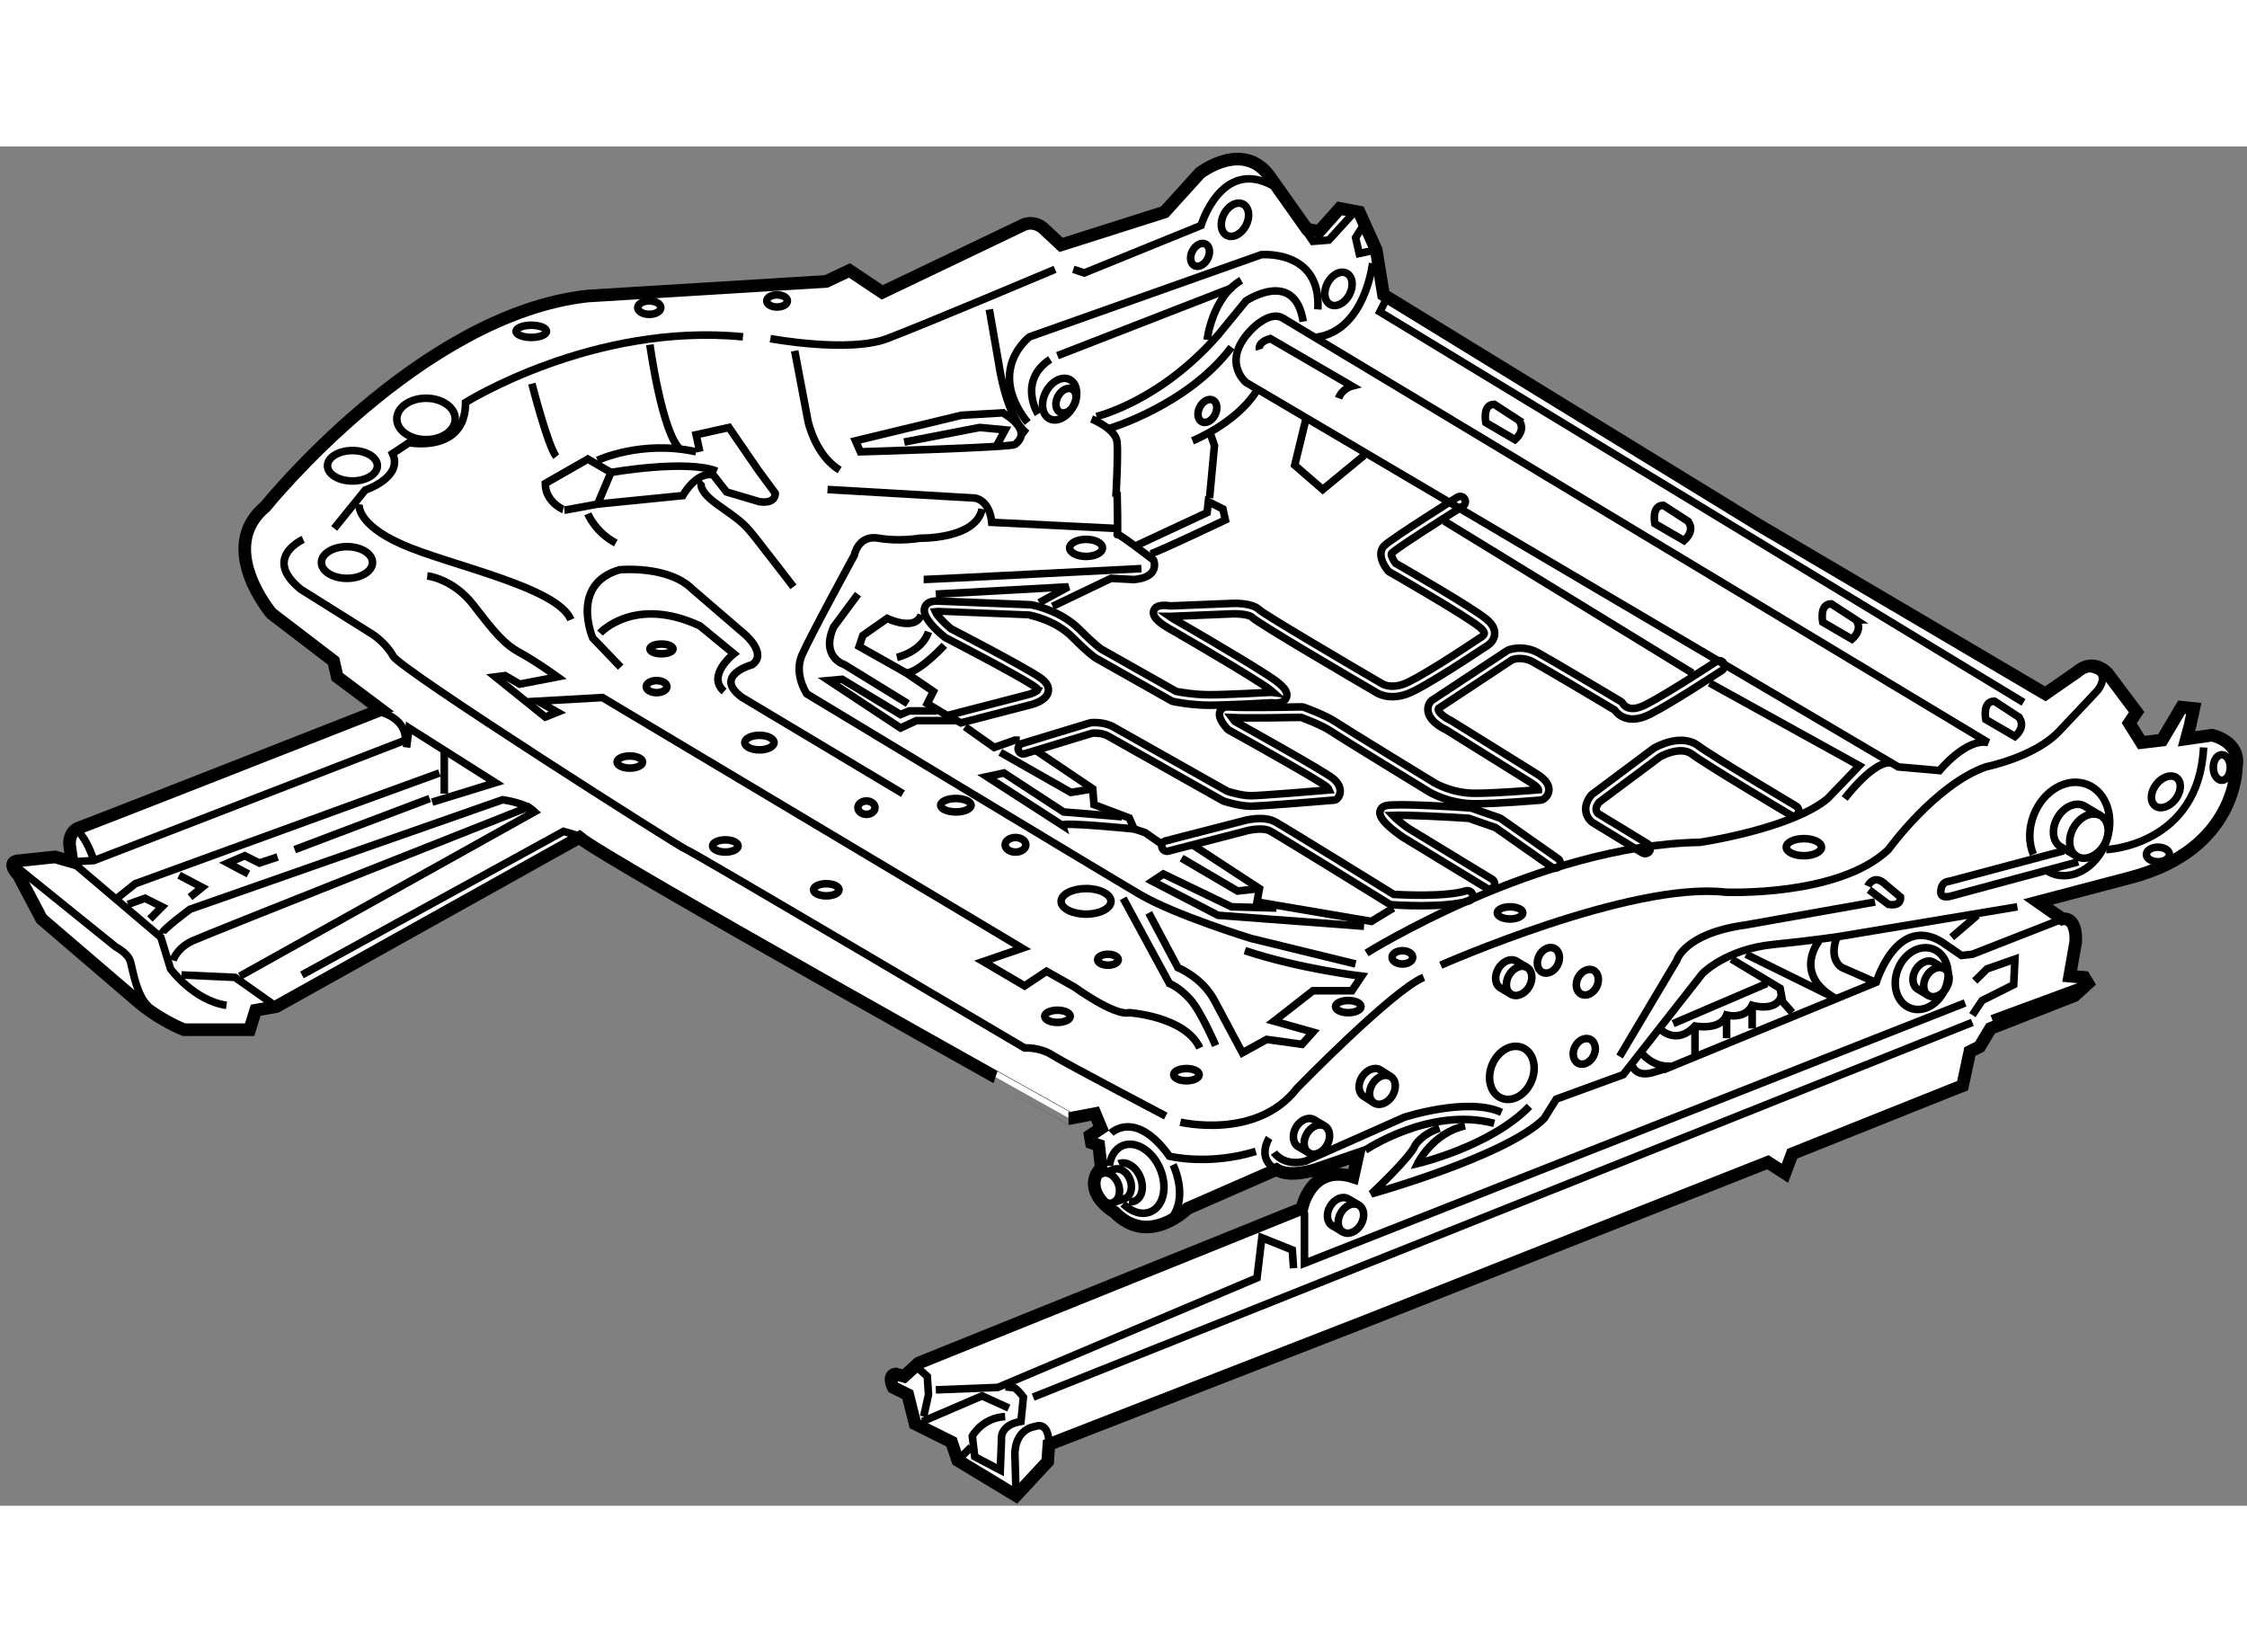 <?xml version="1.0" encoding="utf-8"?>
<!-- Generator: Adobe Illustrator 15.1.0, SVG Export Plug-In . SVG Version: 6.00 Build 0)  -->
<!DOCTYPE svg PUBLIC "-//W3C//DTD SVG 1.1//EN" "http://www.w3.org/Graphics/SVG/1.1/DTD/svg11.dtd">
<svg version="1.1" xmlns="http://www.w3.org/2000/svg" xmlns:xlink="http://www.w3.org/1999/xlink" x="0px" y="0px" width="244.8px"
	 height="180px" viewBox="69.03 78.807 88.902 53.781" enable-background="new 0 0 244.8 180" xml:space="preserve">
	
<rect x="69.03" y="78.807" width="88.902" height="53.781" fill="#808080" stroke="none"/>
	
<g><path fill="#FFFFFF" stroke="#000000" stroke-width="0.5" d="M91.952,106.147l-11.987,6.69l-0.817,0.144l-0.241,0.771h-2.6
			c0,0-1.011-0.387-1.925-1.204l-3.707-3.177l-0.915-1.733c0,0-0.577-0.578,0.097-0.578l1.347-0.143l0.674,0.191l-0.096-0.673
			c0,0-0.048-0.53,0.385-0.675c0.433-0.145,11.938-4.67,11.938-4.67l-1.733-1.299l-0.144-0.625l-2.455-1.878
			c0,0-2.214-2.601-0.241-4.236c0,0,6.113-7.604,12.756-8.327l9.435-0.578l0.915-0.434l1.299,0.867l5.536-2.648
			c0,0,0.385-0.24,0.818,0.096l0.722,0.674l4.092-1.299l1.396-1.541c0,0,1.781-1.396,2.84,0.241l1.397,1.974l0.48,0.097l0.817-0.915
			l0.771,0.145l0.673,1.492l0.289,1.781l14.826,9.097l11.359,6.691l1.25-0.866c0,0,0.578-0.577,1.205,0.047l1.156,1.542
			l-0.291,0.434l0.482,0.77l0.818-0.097l0.77-1.301l0.482,0.05l-0.146,0.673l-0.143,0.53l1.01-0.146c0,0,1.156,0.241,0.965,1.253
			c0,0,0.047,3.272-4.188,4.38l-3.66,0.963l0.963,0.674c0,0,0.576-0.146,0.529,0.914l-0.238,1.348l0.576,0.049l0.143,0.24
			l-0.527,0.482l-3.322,1.299l-0.434,0.722l-0.385,0.192l-0.289,1.349l-6.74,2.694l-0.289,0.771l-0.672-0.434l-15.838,6.258
			l-12.611,4.909l-0.048,0.675l-1.251,1.347l-2.311-1.396l-0.241-0.723l-1.444-0.721l-0.289-1.155l-0.578-0.288
			c0,0-0.24-0.481,0.096-0.53l0.337,0.095l0.578-0.528l15.162-6.114c0,0,0.318-1.676,1.877-1.291
			c0.048,0.011,0.095,0.024,0.146,0.041l0.191-0.865l-1.684,0.577c0,0-1.01,0.337-1.54,0l-3.514,1.538c0,0-1.541,1.543-2.889,0.146
			c0,0-0.978-0.553-0.777-1.337c0.014-0.052,0.031-0.104,0.055-0.155l0.192-0.289l-0.096-0.865l-0.289-0.098l-0.049-0.289
			l0.433-0.288l-0.241-0.578l-1.01,0.192C111.351,117.266,92.962,107.014,91.952,106.147z"></path><path fill="none" stroke="#000000" stroke-width="0.3" d="M128.699,98.733c-0.016,0.006-0.027,0.012-0.037,0.021l-2.984,1.972
			c-0.023,0.017-0.043,0.036-0.061,0.06c-0.063,0.094-0.094,0.193-0.094,0.297c0,0.048,0.008,0.097,0.023,0.146
			c0.113,0.394,0.674,0.651,0.711,0.666l3.326,2.073c0.266,0.158,0.314,0.266,0.314,0.286c0,0.001,0,0.001,0,0.001
			c0,0.002-0.004,0.004-0.004,0.006c-0.299,0.025-1.674,0.138-2.516,0.138c-0.889,0-1.572-0.399-1.576-0.403
			c-0.033-0.021-3.466-2.118-3.892-2.401c-0.448-0.301-1.263-0.588-1.297-0.601c-0.023-0.009-0.049-0.013-0.074-0.013
			c-0.844,0.017-2.528,0.039-2.86,0.001c-0.239-0.025-0.334,0.089-0.37,0.158c-0.02,0.04-0.031,0.086-0.031,0.135
			c0,0.155,0.107,0.352,0.32,0.585c0.017,0.018,0.034,0.03,0.053,0.04c1.424,0.79,3.629,2.037,3.865,2.239
			c0.065,0.056,0.094,0.097,0.107,0.129c-0.586,0.05-2.737,0.228-3.1,0.228c-0.377,0-0.879-0.161-0.93-0.177
			c-0.037-0.021-4.504-2.541-4.504-2.541c-0.392-0.223-0.876-0.171-0.897-0.17c-0.012,0.002-0.025,0.004-0.037,0.008l-2.695,0.819
			c-0.111,0.032-0.172,0.148-0.139,0.258c0.033,0.112,0.149,0.174,0.259,0.141c0,0,2.625-0.799,2.672-0.813
			c0.034-0.003,0.37-0.029,0.63,0.12l4.526,2.551c0.013,0.007,0.024,0.012,0.036,0.017c0.025,0.008,0.614,0.202,1.078,0.202
			c0.435,0,3.173-0.23,3.289-0.24c0.051-0.004,0.096-0.025,0.13-0.062c0.021-0.02,0.115-0.124,0.115-0.296c0-0.005,0-0.012,0-0.019
			c-0.006-0.163-0.098-0.322-0.271-0.471c-0.336-0.287-3.422-2.002-3.898-2.268c-0.043-0.049-0.086-0.102-0.121-0.15
			c0.623,0.03,2.475-0.003,2.741-0.009c0.154,0.058,0.813,0.304,1.172,0.543c0.431,0.288,3.762,2.324,3.905,2.412
			c0.033,0.019,0.785,0.464,1.793,0.464c0.963,0,2.553-0.142,2.619-0.146c0.027-0.003,0.055-0.012,0.082-0.025
			c0.023-0.014,0.232-0.136,0.236-0.383c0-0.002,0-0.005,0-0.007c0-0.224-0.17-0.436-0.52-0.646c0,0-3.316-2.067-3.344-2.08
			c-0.184-0.084-0.465-0.268-0.508-0.417c-0.004-0.01-0.006-0.021-0.006-0.029c0-0.013,0.008-0.027,0.016-0.042
			c0.094-0.063,2.861-1.894,2.912-1.925c0.045-0.018,0.406-0.137,0.82,0.089c0.486,0.266,2.893,1.698,3.225,1.897
			c0.119,0.168,0.531,0.608,1.396,0.177c0.867-0.435,2.779-1.692,2.859-1.745c0.098-0.064,0.123-0.193,0.059-0.288
			c-0.061-0.097-0.191-0.124-0.287-0.06c-0.02,0.013-1.971,1.297-2.818,1.721c-0.646,0.323-0.855-0.016-0.877-0.056
			c-0.018-0.032-0.047-0.063-0.076-0.081c-0.113-0.066-2.756-1.643-3.281-1.93C129.275,98.508,128.723,98.724,128.699,98.733z"></path><path fill="none" stroke="#000000" stroke-width="0.3" d="M118.133,105.512l-2.984,0.771c-0.111,0.029-0.178,0.142-0.149,0.253
			c0.029,0.113,0.142,0.179,0.254,0.151l2.993-0.774c0.192-0.06,0.75-0.178,1.041-0.017c0.424,0.235,4.666,2.856,4.708,2.884
			c0.031,0.018,0.063,0.026,0.096,0.029c0.084,0.007,2.072,0.146,3.057-0.152c0.113-0.032,0.176-0.147,0.143-0.258
			c-0.035-0.11-0.15-0.172-0.262-0.14c-0.852,0.255-2.605,0.154-2.859,0.14c-0.43-0.268-4.263-2.635-4.678-2.867
			C118.993,105.256,118.211,105.488,118.133,105.512z"></path><path fill="none" stroke="#000000" stroke-width="0.3" d="M123.863,104.888c-0.182,0.043-0.223,0.176-0.234,0.23
			c-0.014,0.085-0.063,0.347,0.898,1.014l3.32,2.021c0.1,0.061,0.227,0.029,0.287-0.069c0.021-0.033,0.031-0.071,0.031-0.108
			c0-0.069-0.037-0.138-0.102-0.178l-3.311-2.014c-0.248-0.175-0.488-0.374-0.619-0.512c0.539-0.023,2.045,0.054,3.01,0.117
			c0.051,0.018,1.002,0.349,1.053,0.366c0.047,0.033,2.238,1.572,2.238,1.572c0.094,0.065,0.227,0.044,0.291-0.052
			c0.066-0.093,0.043-0.223-0.051-0.288l-2.262-1.59c-0.016-0.011-0.033-0.019-0.051-0.025l-1.109-0.385
			c-0.016-0.008-0.035-0.011-0.055-0.011C126.713,104.943,124.26,104.787,123.863,104.888z"></path><path fill="none" stroke="#000000" stroke-width="0.3" d="M134.473,102.61l-2.451,1.829c-0.016,0.012-0.027,0.023-0.039,0.037
			c-0.164,0.208-0.238,0.419-0.211,0.626c0.033,0.272,0.227,0.425,0.266,0.453l1.973,1.203c0.098,0.059,0.225,0.026,0.287-0.07
			c0.018-0.034,0.029-0.07,0.029-0.107c0-0.07-0.035-0.139-0.1-0.179l-1.953-1.19c-0.037-0.028-0.094-0.089-0.094-0.188
			c0-0.071,0.033-0.162,0.121-0.272c0.053-0.042,2.404-1.794,2.404-1.794c0.006-0.006,0.803-0.455,1.264-0.109
			c0.578,0.435,3.779,2.337,3.916,2.418c0.1,0.059,0.225,0.026,0.285-0.072c0.059-0.099,0.025-0.227-0.072-0.286
			c-0.033-0.02-3.316-1.972-3.881-2.394C135.537,102.005,134.539,102.573,134.473,102.61z"></path><path fill="none" stroke="#000000" stroke-width="0.3" d="M119.775,85.594l27.918,16.799c-0.867-0.191-1.926,1.107-1.926,1.107
			l-1.635-0.145L118.33,88.145c0,0-1.058-0.867,0.288-2.167C118.618,85.978,119.292,85.305,119.775,85.594z"></path><path fill="none" stroke="#000000" stroke-width="0.3" d="M123.336,83.426c0,0-0.289,2.696-2.262,2.937"></path><path fill="none" stroke="#000000" stroke-width="0.3" d="M123.096,110.719c0,0,6.836-4.282,13.188-4.379
			c0,0,3.611-0.529,5.057-1.733l1.25-1.3l-5.92-3.272"></path><line fill="none" stroke="#000000" stroke-width="0.3" x1="126.176" y1="93.631" x2="135.996" y2="99.647"></line><polyline fill="none" stroke="#000000" stroke-width="0.3" points="122.999,91.031 121.363,92.38 120.255,91.418 120.688,89.637 
					"></polyline><path fill="none" stroke="#000000" stroke-width="0.3" d="M118.859,86.844c0,0-0.096-0.289,0.433-0.434l3.226,1.878
			c0,0-0.384,0.096-0.528,0.481"></path><polyline fill="none" stroke="#000000" stroke-width="0.3" points="123.818,84.966 123.625,85.352 149.09,100.804 		"></polyline><path fill="none" stroke="#000000" stroke-width="0.3" d="M126.033,111.2c0,0,7.508-3.32,11.264-2.888
			c0,0,4.477,0.194,6.447-1.685c0,0,1.832-2.551,3.852-3.272c0,0,1.926-0.385,2.889-1.396c0.963-1.011,1.541-1.637,1.541-1.637
			s0.625-0.77-0.387-0.866"></path><path fill="none" stroke="#000000" stroke-width="0.3" d="M113.227,92.477c0,0,0.048,1.829,0,1.685
			c-0.047-0.144,1.444,1.012,1.444,1.012s0.289,0.672-0.77,0.769l-0.915-0.047l-2.311,1.106"></path><path fill="none" stroke="#000000" stroke-width="0.3" d="M106.392,98.542c0,0-0.915,1.011-1.492,1.105l1.059,0.723l-0.241,0.481
			l0.722,0.433l0.609,0.328l2.71-0.702c0.158-0.036,0.679-0.182,0.745-0.534c0.004-0.023,0.007-0.049,0.007-0.072
			c0-0.174-0.116-0.338-0.345-0.491c-0.71-0.475-3.307-1.82-3.512-1.925c-0.295-0.246-0.558-0.537-0.618-0.676
			c0.025-0.003,0.053-0.005,0.104-0.003c0,0,3.628,0.144,3.632,0.142c0.011,0.002,1.005,0.191,1.671,0.856
			c0.71,0.71,0.931,0.84,0.959,0.852l2.984,1.686c0.019,0.01,0.038,0.018,0.058,0.021c0.029,0.007,0.705,0.149,1.44,0.149
			c0.709,0,2.346-0.089,2.458-0.096c0.191,0.023,0.497,0.021,0.583-0.21c0.013-0.034,0.019-0.07,0.019-0.104
			c0-0.21-0.231-0.438-0.782-0.791c-1.336-0.86-3.691-2.206-3.712-2.219c-0.05-0.03-0.096-0.064-0.144-0.097c0.004,0,0.005,0,0.01,0
			c0.011,0.002,0.024,0.003,0.036,0.002l2.363-0.097c0.283-0.018,0.737,0.019,0.851,0.132c0.247,0.247,4.13,2.517,4.885,2.957
			c0.02,0.014,0.48,0.352,1.252,0.077c0.688-0.246,2.957-1.772,3.076-1.85c0.076-0.039,0.348-0.192,0.383-0.485
			c0.002-0.023,0.004-0.045,0.004-0.067c0-0.19-0.105-0.376-0.32-0.553c-0.555-0.465-3.236-2.006-3.596-2.212
			c-0.086-0.111-0.172-0.269-0.172-0.357c0-0.023,0.008-0.04,0.02-0.052c0.293-0.258,1.971-1.326,2.813-1.856
			c0.064-0.04,0.098-0.107,0.098-0.176c0-0.039-0.01-0.077-0.033-0.111c-0.059-0.098-0.188-0.127-0.285-0.065
			c-0.102,0.063-2.475,1.553-2.867,1.896c-0.328,0.288-0.078,0.772,0.121,1.013c0.016,0.019,0.037,0.034,0.059,0.048
			c0.029,0.017,3.023,1.729,3.578,2.193c0.117,0.096,0.178,0.186,0.172,0.245c-0.012,0.074-0.125,0.152-0.203,0.192
			c-0.809,0.545-2.471,1.623-2.984,1.806c-0.549,0.196-0.855-0.011-0.885-0.031c-1.757-1.026-4.621-2.721-4.82-2.903
			c-0.293-0.293-1.025-0.263-1.166-0.254c0,0-2.325,0.095-2.347,0.095c-0.215-0.027-0.58-0.07-0.667,0.183
			c-0.007,0.021-0.018,0.051-0.018,0.091c0,0.112,0.085,0.307,0.579,0.598c0.023,0.013,2.369,1.354,3.695,2.209
			c0.25,0.159,0.391,0.269,0.474,0.344c-0.014-0.002-0.029-0.001-0.042-0.003c-0.014-0.003-0.025-0.003-0.041-0.003
			c-0.018,0.002-1.735,0.097-2.442,0.097c-0.647,0-1.244-0.117-1.323-0.133c-0.058-0.033-2.958-1.671-2.958-1.671
			c-0.008-0.005-0.206-0.122-0.866-0.782c-0.76-0.76-1.846-0.964-1.921-0.975l-3.656-0.145c-0.292-0.016-0.474,0.066-0.542,0.24
			c-0.015,0.039-0.022,0.08-0.022,0.121c0,0.329,0.425,0.752,0.807,1.065c0.012,0.009,0.024,0.017,0.037,0.024
			c0.028,0.015,2.791,1.443,3.494,1.914c0.131,0.087,0.155,0.14,0.16,0.142c-0.026,0.059-0.236,0.16-0.433,0.205l-3.207,0.831"></path><polyline fill="none" stroke="#000000" stroke-width="0.3" points="107.21,101.767 108.366,102.585 109.184,102.296 
			109.377,102.296 		"></polyline><polyline fill="none" stroke="#000000" stroke-width="0.3" points="110.05,102.729 112.265,104.222 112.313,104.848 
			113.709,105.376 113.902,105.811 114.334,105.954 114.96,106.389 		"></polyline><polyline fill="none" stroke="#000000" stroke-width="0.3" points="116.211,106.437 118.859,108.169 118.763,108.698 
			123.287,109.467 124.154,108.939 		"></polyline><path fill="none" stroke="#000000" stroke-width="0.3" d="M115.731,117.411c0,0,3.032,0.723,4.621-1.348
			c0,0,3.802-3.899,5.007-4.381"></path><path fill="none" stroke="#000000" stroke-width="0.3" d="M81.025,94.354c0,0-1.637,0.723-0.097,1.973l2.84,1.782
			c0,0,0.529,0.337,0.818,0.866c0.289,0.53,11.409,7.605,11.6,7.653c0.193,0.049,13.383,7.848,13.383,7.848s0.578-0.05,1.107,0.288
			c0.53,0.336,4.477,2.406,4.477,2.406"></path><ellipse fill="none" stroke="#000000" stroke-width="0.3" cx="82.758" cy="95.268" rx="1.011" ry="0.627"></ellipse><ellipse fill="none" stroke="#000000" stroke-width="0.3" cx="93.949" cy="103.163" rx="0.505" ry="0.24"></ellipse><ellipse fill="none" stroke="#000000" stroke-width="0.3" cx="97.727" cy="106.483" rx="0.506" ry="0.241"></ellipse><ellipse fill="none" stroke="#000000" stroke-width="0.3" cx="101.723" cy="108.217" rx="0.505" ry="0.24"></ellipse><ellipse fill="none" stroke="#000000" stroke-width="0.3" cx="110.869" cy="113.223" rx="0.506" ry="0.241"></ellipse><ellipse fill="none" stroke="#000000" stroke-width="0.3" cx="115.971" cy="115.532" rx="0.505" ry="0.242"></ellipse><ellipse fill="none" stroke="#000000" stroke-width="0.3" cx="122.374" cy="112.838" rx="0.505" ry="0.241"></ellipse><path fill="none" stroke="#000000" stroke-width="0.3" d="M129.281,109.13c0,0.134-0.229,0.242-0.504,0.242
			c-0.281,0-0.508-0.108-0.508-0.242c0-0.132,0.227-0.239,0.508-0.239C129.053,108.891,129.281,108.998,129.281,109.13z"></path><path fill="none" stroke="#000000" stroke-width="0.3" d="M109.232,132.188l-0.048-1.636c0,0-0.048-0.962,0.818-1.106
			c0,0,0.53-0.241,0.53,0.721"></path><line fill="none" stroke="#000000" stroke-width="0.3" x1="106.922" y1="130.792" x2="107.451" y2="130.264"></line><polyline fill="none" stroke="#000000" stroke-width="0.3" points="105.526,129.253 107.884,128.241 108.944,128.722 		"></polyline><polyline fill="none" stroke="#000000" stroke-width="0.3" points="105.237,127.038 105.718,127.47 105.766,128.193 
			105.574,129.059 		"></polyline><polyline fill="none" stroke="#000000" stroke-width="0.3" points="106.055,128.002 108.51,127.905 118.763,123.572 
			118.954,121.983 120.159,122.466 120.208,123.188 		"></polyline><path fill="none" stroke="#000000" stroke-width="0.3" d="M108.799,129.059c-0.915,0.05-1.3,0.772-1.3,0.772l0.096,0.816
			l1.011,0.531l0.048-1.205c0,0-0.097-0.577,0.77-0.721l0.097-0.964c0,0-0.53-0.724-0.578-0.241"></path><polyline fill="none" stroke="#000000" stroke-width="0.3" points="120.641,120.973 120.641,122.994 146.779,112.693 		"></polyline><line fill="none" stroke="#000000" stroke-width="0.3" x1="109.906" y1="128.289" x2="147.066" y2="113.463"></line><path fill="none" stroke="#000000" stroke-width="0.3" d="M123.393,116.65c0.215,0.136,0.537,0.013,0.719-0.274
			c0.184-0.289,0.158-0.631-0.057-0.768c-0.01-0.008-0.426-0.272-0.426-0.272c-0.215-0.123-0.527,0-0.708,0.283
			c-0.182,0.286-0.154,0.629,0.06,0.767C122.992,116.393,123.393,116.65,123.393,116.65z"></path><path fill="none" stroke="#000000" stroke-width="0.3" d="M123.395,116.655c-0.215-0.138-0.24-0.481-0.057-0.77
			c0.174-0.272,0.473-0.396,0.688-0.291"></path><path fill="none" stroke="#000000" stroke-width="0.3" d="M113.64,120.37c0.148-0.138,0.199-0.402,0.108-0.662
			c-0.112-0.322-0.398-0.515-0.638-0.432c-0.014,0.006-0.464,0.16-0.464,0.16c-0.24,0.084-0.343,0.413-0.231,0.735
			c0.112,0.321,0.397,0.514,0.638,0.431c0.011-0.005,0.478-0.166,0.478-0.166C113.571,120.423,113.608,120.396,113.64,120.37"></path><path fill="none" stroke="#000000" stroke-width="0.3" d="M112.641,119.437c0.241-0.084,0.526,0.107,0.639,0.431
			c0.106,0.306,0.018,0.618-0.197,0.72"></path><path fill="none" stroke="#000000" stroke-width="0.3" d="M120.819,118.627c0.219,0.13,0.535-0.005,0.709-0.299
			c0.172-0.296,0.133-0.638-0.087-0.766c-0.011-0.007-0.435-0.257-0.435-0.257c-0.221-0.116-0.529,0.02-0.697,0.309
			c-0.173,0.295-0.133,0.637,0.086,0.766C120.41,118.388,120.819,118.627,120.819,118.627z"></path><path fill="none" stroke="#000000" stroke-width="0.3" d="M120.82,118.632c-0.219-0.127-0.259-0.47-0.085-0.764
			c0.163-0.28,0.458-0.416,0.675-0.318"></path><path fill="none" stroke="#000000" stroke-width="0.3" d="M122.165,121.757c0.221,0.129,0.538-0.007,0.711-0.301
			c0.171-0.294,0.134-0.635-0.087-0.765c-0.012-0.006-0.435-0.257-0.435-0.257c-0.221-0.116-0.528,0.021-0.698,0.309
			c-0.171,0.294-0.133,0.636,0.088,0.765C121.757,121.515,122.165,121.757,122.165,121.757z"></path><path fill="none" stroke="#000000" stroke-width="0.3" d="M122.167,121.762c-0.219-0.128-0.258-0.471-0.085-0.765
			c0.163-0.28,0.459-0.416,0.675-0.319"></path><path fill="none" stroke="#000000" stroke-width="0.3" d="M128.818,112.351c0.223,0.13,0.539-0.005,0.713-0.299
			c0.17-0.296,0.131-0.638-0.088-0.765c-0.012-0.007-0.436-0.258-0.436-0.258c-0.219-0.116-0.527,0.021-0.695,0.31
			c-0.172,0.293-0.135,0.636,0.088,0.764C128.412,112.11,128.818,112.351,128.818,112.351z"></path><path fill="none" stroke="#000000" stroke-width="0.3" d="M128.824,112.355c-0.221-0.127-0.26-0.469-0.088-0.764
			c0.164-0.28,0.459-0.415,0.676-0.319"></path><path fill="none" stroke="#000000" stroke-width="0.3" d="M145.33,112.4c0.221,0.128,0.537-0.007,0.709-0.302
			c0.174-0.293,0.133-0.636-0.084-0.764c-0.012-0.007-0.438-0.257-0.438-0.257c-0.219-0.116-0.525,0.02-0.697,0.309
			c-0.17,0.293-0.131,0.636,0.09,0.765C144.922,112.158,145.33,112.4,145.33,112.4z"></path><path fill="none" stroke="#000000" stroke-width="0.3" d="M145.334,112.405c-0.221-0.128-0.258-0.472-0.086-0.766
			c0.164-0.279,0.459-0.416,0.676-0.318"></path><path fill="none" stroke="#000000" stroke-width="0.3" d="M112.987,117.844c0,0,0.962-0.964,2.311,0.914
			c0,0,1.54,0.386,3.418-0.191"></path><path fill="none" stroke="#000000" stroke-width="0.3" d="M115.442,119.095c0,0,0.723,1.445-0.241,2.311"></path><path fill="none" stroke="#000000" stroke-width="0.3" d="M112.924,119.142c0.042-0.371,0.224-0.674,0.517-0.799
			c0.513-0.22,1.179,0.189,1.486,0.909c0.309,0.722,0.141,1.485-0.373,1.704c-0.346,0.147-0.762,0.011-1.09-0.317"></path><path fill="none" stroke="#000000" stroke-width="0.3" d="M113.298,119.057c0.29-0.124,0.666,0.107,0.839,0.513
			c0.174,0.407,0.08,0.838-0.21,0.961c-0.073,0.031-0.15,0.039-0.229,0.029"></path><path fill="none" stroke="#000000" stroke-width="0.3" d="M119.245,118.036c0,0-0.529,0.819,0.289,1.253"></path><path fill="none" stroke="#000000" stroke-width="0.3" d="M119.436,118.613c0,0,0.386,0.578,1.252,0.337l3.9-1.732
			c0,0,2.502-0.816,3.85-0.193"></path><path fill="none" stroke="#000000" stroke-width="0.3" d="M123.047,118.517c0,0,2.553-1.731,5.102-1.059"></path><path fill="none" stroke="#000000" stroke-width="0.3" d="M125.984,117.651c-0.723,0.241-0.963,0.675-0.963,0.675
			c-0.191,0.48-1.734,1.923-1.734,1.923s5.344-1.491,6.836-2.983l0.482-0.769l2.646-0.965l3.131-3.994c0,0,0.914-0.963,2.791-1.155
			c1.875-0.192,2.742-0.338,2.742-0.338l6.932-1.155"></path><path fill="none" stroke="#000000" stroke-width="0.3" d="M129.543,116.785c-1.537,1.587-4.426,2.264-4.426,2.264
			s0.578-1.205,1.877-1.493"></path><path fill="none" stroke="#000000" stroke-width="0.3" d="M133.109,114.813l2.262-3.803c0,0,0.287-1.06,2.695-1.397l5.15-0.914"></path><path fill="none" stroke="#000000" stroke-width="0.3" d="M142.928,108.073c0,0,0.24-0.531,0.721-0.049l0.576,0.482
			c0,0,0.053,0.383-0.48,0.288l-0.768-0.578"></path><line fill="none" stroke="#000000" stroke-width="0.3" x1="146.248" y1="110.095" x2="147.26" y2="109.227"></line><path fill="none" stroke="#000000" stroke-width="0.3" d="M133.588,115.1c0,0,0.096,0.578,0.869,0.337
			c0.77-0.24,0.383-0.096,0.383-0.096l8.424-3.466c0,0,0.818-2.695,2.6-1.589l0.77,0.53l0.434-0.048l3.563-1.396"></path><path fill="none" stroke="#000000" stroke-width="0.3" d="M143.121,111.827l-1.205-0.53c0,0-0.576-0.287-0.193-1.252"></path><path fill="none" stroke="#000000" stroke-width="0.3" d="M141.002,110.238c0,0-1.061,1.3,0.627,2.263l-3.516-1.732"></path><polyline fill="none" stroke="#000000" stroke-width="0.3" points="147.066,113.175 147.451,112.598 148.701,111.972 
			148.75,110.96 147.645,111.347 147.162,111.827 		"></polyline><line fill="none" stroke="#000000" stroke-width="0.3" x1="147.838" y1="113.32" x2="151.496" y2="111.972"></line><ellipse transform="matrix(-0.931 -0.365 0.365 -0.931 239.424 268.683)" fill="none" stroke="#000000" stroke-width="0.3" cx="145.141" cy="111.682" rx="1.011" ry="1.252"></ellipse><path fill="none" stroke="#000000" stroke-width="0.3" d="M151.205,106.895c0.334,0.194,0.811-0.01,1.074-0.455
			c0.258-0.444,0.199-0.962-0.133-1.155c-0.018-0.01-0.658-0.389-0.658-0.389c-0.332-0.174-0.799,0.029-1.051,0.466
			c-0.262,0.445-0.203,0.963,0.129,1.156C150.586,106.528,151.205,106.895,151.205,106.895z"></path><path fill="none" stroke="#000000" stroke-width="0.3" d="M151.207,106.902c-0.33-0.194-0.387-0.712-0.129-1.157
			c0.248-0.424,0.693-0.628,1.023-0.48"></path><path fill="none" stroke="#000000" stroke-width="0.3" d="M150.02,107.468c0.064,0.04,0.135,0.074,0.207,0.104
			c0.785,0.309,1.73-0.23,2.113-1.204c0.383-0.972,0.055-2.009-0.73-2.318c-0.785-0.309-1.73,0.229-2.113,1.201
			c-0.215,0.551-0.205,1.12-0.016,1.567"></path><path fill="none" stroke="#000000" stroke-width="0.3" d="M150.678,106.676l-4.523,1.204c0,0-0.338-0.011-0.338,0.433
			c0,0.289,0.432,0.145,0.432,0.145l5.008-1.348"></path><path fill="none" stroke="#000000" stroke-width="0.3" d="M152.361,106.628c0,0,3.66-0.145,3.854-4.043"></path><path fill="none" stroke="#000000" stroke-width="0.3" d="M154.342,104.046c-0.236,0.305-0.258,0.684-0.047,0.848
			c0.207,0.163,0.57,0.048,0.807-0.256c0.234-0.306,0.256-0.685,0.049-0.848C154.938,103.627,154.576,103.742,154.342,104.046z"></path><ellipse fill="none" stroke="#000000" stroke-width="0.3" cx="156.935" cy="103.379" rx="0.337" ry="0.506"></ellipse><ellipse fill="none" stroke="#000000" stroke-width="0.3" cx="154.408" cy="106.82" rx="0.457" ry="0.289"></ellipse><path fill="none" stroke="#000000" stroke-width="0.3" d="M128.066,115.141c-0.227,0.553-0.061,1.145,0.369,1.32
			c0.43,0.178,0.963-0.126,1.189-0.679c0.23-0.554,0.066-1.146-0.365-1.322C128.83,114.282,128.295,114.587,128.066,115.141z"></path><ellipse transform="matrix(-0.891 -0.454 0.454 -0.891 197.008 276.521)" fill="none" stroke="#000000" stroke-width="0.3" cx="131.688" cy="114.619" rx="0.41" ry="0.53"></ellipse><path fill="none" stroke="#000000" stroke-width="0.3" d="M131.467,111.689c-0.131,0.259-0.076,0.554,0.123,0.657
			c0.203,0.103,0.473-0.024,0.607-0.285c0.133-0.262,0.078-0.555-0.123-0.658C131.873,111.301,131.602,111.429,131.467,111.689z"></path><path fill="none" stroke="#000000" stroke-width="0.3" d="M129.926,110.822c-0.131,0.261-0.076,0.555,0.123,0.657
			c0.203,0.103,0.473-0.024,0.607-0.283c0.133-0.261,0.078-0.557-0.123-0.659C130.33,110.435,130.061,110.562,129.926,110.822z"></path><polyline fill="none" stroke="#000000" stroke-width="0.3" points="137.537,110.96 139.461,112.116 139.559,112.646 
			139.941,113.079 		"></polyline><path fill="none" stroke="#000000" stroke-width="0.3" d="M134.744,113.753c0,0,0.627,0.623,1.348-0.146
			c0,0,1.01,0.193,1.25-0.433c0,0,0.725,0.191,1.012-0.386c0,0,0.965,0.29,1.156-0.384"></path><line fill="none" stroke="#000000" stroke-width="0.3" x1="135.227" y1="113.512" x2="138.934" y2="111.923"></line><line fill="none" stroke="#000000" stroke-width="0.3" x1="136.092" y1="113.607" x2="136.092" y2="114.764"></line><line fill="none" stroke="#000000" stroke-width="0.3" x1="137.342" y1="113.175" x2="137.342" y2="114.09"></line><line fill="none" stroke="#000000" stroke-width="0.3" x1="138.354" y1="112.789" x2="138.354" y2="113.704"></line><path fill="none" stroke="#000000" stroke-width="0.3" d="M133.975,114.667c0,0,0.434,0.578,1.156,0.529"></path><path fill="none" stroke="#000000" stroke-width="0.3" d="M82.251,93.92l1.228-1.516c0,0,1.516-0.506,1.083-1.444l0.65-0.433
			c0,0,2.238,0.433,2.238-1.59c0,0,5.055-3.176,10.976-2.598"></path><path fill="none" stroke="#000000" stroke-width="0.3" d="M99.509,86.41c0,0,3.104,0.578,4.621,0
			c1.516-0.576,6.643-2.742,6.643-2.742"></path><path fill="none" stroke="#000000" stroke-width="0.3" d="M111.494,83.668l0.434,0.144l4.62-1.878c0,0,0.795-2.671,2.815-1.588"></path><path fill="none" stroke="#000000" stroke-width="0.3" d="M121.17,85.256c0.145-2.382-2.238-2.166-2.238-2.166l-9.17,3.25
			c0,0-1.733,1.299-0.072,3.393"></path><path fill="none" stroke="#000000" stroke-width="0.3" d="M110.099,89.396c0,0-0.818-1.299,0.481-2.166"></path><line fill="none" stroke="#000000" stroke-width="0.3" x1="110.869" y1="87.085" x2="117.801" y2="84.389"></line><path fill="none" stroke="#000000" stroke-width="0.3" d="M116.79,86.459c0,0,0.192-1.685,1.349-2.358"></path><path fill="none" stroke="#000000" stroke-width="0.3" d="M112.409,89.492c0,0,2.503-0.578,4.814-3.226l1.106-1.348
			c0,0,1.926-1.3,2.263,0.819"></path><path fill="none" stroke="#000000" stroke-width="0.3" d="M112.891,89.974c0,0,3.129-0.915,4.862-3.226"></path><path fill="none" stroke="#000000" stroke-width="0.3" d="M116.211,90.454c0,0,1.685-0.673,2.504-1.926"></path><polyline fill="none" stroke="#000000" stroke-width="0.3" points="116.886,92.718 117.079,90.646 116.934,90.215 		"></polyline><path fill="none" stroke="#000000" stroke-width="0.3" d="M112.217,89.588c0,0,0.962,0.386,1.01,0.915
			c0.049,0.528-0.047,2.166-0.047,2.166"></path><path fill="none" stroke="#000000" stroke-width="0.3" d="M109.184,90.599c-0.154,0.116-6.114,0.289-6.114,0.289l-0.192-0.434
			l4.187-1.011l1.637-0.096C108.703,89.348,109.954,90.021,109.184,90.599z"></path><polyline fill="none" stroke="#000000" stroke-width="0.3" points="104.804,90.503 107.789,89.926 108.799,90.021 108.462,90.646 
					"></polyline><path fill="none" stroke="#000000" stroke-width="0.3" d="M100.472,86.893l0.529,2.792c0,0,0.288,1.347,1.251,1.925"></path><path fill="none" stroke="#000000" stroke-width="0.3" d="M108.173,85.256l0.385,2.215c0,0,0.289,2.069,1.107,2.695"></path><path fill="none" stroke="#000000" stroke-width="0.3" d="M94.743,86.651c0,0,0.481,3.515,1.204,4.141"></path><path fill="none" stroke="#000000" stroke-width="0.3" d="M96.813,92.043c0,0-0.289,0.288,0.578,0.915
			c0.866,0.625,1.01,0.673,1.54,1.348c0.529,0.673,1.492,1.925,1.492,1.925"></path><path fill="none" stroke="#000000" stroke-width="0.3" d="M90.074,88.192c0,0,0.625,2.454,0.963,2.888"></path><path fill="none" stroke="#000000" stroke-width="0.3" d="M92.288,93.342c0,0,0.289,0.723,1.107,1.156"></path><path fill="none" stroke="#000000" stroke-width="0.3" d="M90.604,92.14l1.684-0.963l0.915,0.529l-0.53,1.252l-1.3,0.239
			C91.374,93.197,90.604,92.91,90.604,92.14z"></path><path fill="none" stroke="#000000" stroke-width="0.3" d="M92.673,91.225c0,0,1.733-0.817,3.899-0.337"></path><path fill="none" stroke="#000000" stroke-width="0.3" d="M93.203,91.706c0,0,2.984-0.529,4.188-0.049"></path><path fill="none" stroke="#000000" stroke-width="0.3" d="M96.717,90.888l-0.145-0.673l1.299-0.289l1.156,1.684l0.674,0.915
			c0,0,0.048,0.434-0.625,0.338l-1.3-0.386l-0.529-0.675c-0.674-0.145-1.203,0.819-1.203,0.819l-3.37,0.337"></path><ellipse transform="matrix(-0.887 -0.462 0.462 -0.887 184.766 208.664)" fill="none" stroke="#000000" stroke-width="0.3" cx="117.947" cy="81.696" rx="0.49" ry="0.697"></ellipse><ellipse transform="matrix(-0.887 -0.462 0.462 -0.887 181.502 210.647)" fill="none" stroke="#000000" stroke-width="0.3" cx="116.552" cy="83.093" rx="0.338" ry="0.48"></ellipse><ellipse transform="matrix(-0.886 -0.463 0.463 -0.886 178.89 222.398)" fill="none" stroke="#000000" stroke-width="0.3" cx="116.723" cy="89.258" rx="0.338" ry="0.481"></ellipse><ellipse transform="matrix(-0.887 -0.462 0.462 -0.887 191.099 215.717)" fill="none" stroke="#000000" stroke-width="0.3" cx="121.926" cy="84.492" rx="0.49" ry="0.698"></ellipse><ellipse transform="matrix(-0.886 -0.464 0.464 -0.886 168.487 219.222)" fill="none" stroke="#000000" stroke-width="0.3" cx="111.203" cy="88.891" rx="0.362" ry="0.515"></ellipse><ellipse transform="matrix(-0.887 -0.461 0.461 -0.887 168.465 218.677)" fill="none" stroke="#000000" stroke-width="0.3" cx="110.963" cy="88.746" rx="0.612" ry="0.872"></ellipse><path fill="none" stroke="#000000" stroke-width="0.3" d="M142.014,104.606c0,0,1.203-1.589,1.877-1.396"></path><path fill="none" stroke="#000000" stroke-width="0.3" d="M128.969,90.407l-1.154-0.675c0,0-0.145-0.723,0.334-0.723l0.965,0.627
			C129.113,89.637,129.449,89.974,128.969,90.407z"></path><path fill="none" stroke="#000000" stroke-width="0.3" d="M135.658,94.401l-1.156-0.673c0,0-0.143-0.723,0.338-0.723l0.965,0.625
			C135.805,93.631,136.141,93.968,135.658,94.401z"></path><path fill="none" stroke="#000000" stroke-width="0.3" d="M142.301,98.301l-1.156-0.674c0,0-0.145-0.723,0.338-0.723l0.963,0.626
			C142.445,97.53,142.783,97.868,142.301,98.301z"></path><path fill="none" stroke="#000000" stroke-width="0.3" d="M148.75,102.151l-1.154-0.673c0,0-0.145-0.724,0.34-0.724l0.959,0.626
			C148.895,101.381,149.234,101.718,148.75,102.151z"></path><polyline fill="none" stroke="#000000" stroke-width="0.3" points="120.543,81.934 120.977,82.561 121.604,82.512 122.614,81.405 
					"></polyline><polyline fill="none" stroke="#000000" stroke-width="0.3" points="122.999,81.887 122.663,82.416 122.807,83.042 123.48,82.897 
					"></polyline><path fill="none" stroke="#000000" stroke-width="0.3" d="M114.527,94.932c0.145,0,2.983-1.349,2.983-1.349l-0.095-0.433
			l-0.578-0.288l-0.048,0.432l-2.792,1.301"></path><path fill="none" stroke="#000000" stroke-width="0.3" d="M122.663,111.152l-4.139-1.011c0,0-2.986-0.915-4.382-1.732
			c-1.396-0.817-13.189-7.942-13.189-7.942s-0.529-0.771-0.192-1.54c0.336-0.771,2.07-3.947,2.07-3.947s0.145-0.818,0.962-0.674
			c0.818,0.145,1.637,0,1.637,0s2.214,0.048,2.455-1.155"></path><path fill="none" stroke="#000000" stroke-width="0.3" d="M101.771,92.38l5.824,0.338c0,0,0.579,0.048,0.674,0.961l4.911,0.241"></path><path fill="none" stroke="#000000" stroke-width="0.3" d="M104.948,100.852l-2.503-1.54c0,0-0.962-0.288-0.433-1.491l0.963-1.301"></path><path fill="none" stroke="#000000" stroke-width="0.3" d="M105.574,95.941c0.192,0,8.617-0.432,8.617-0.432"></path><ellipse fill="none" stroke="#000000" stroke-width="0.3" cx="112" cy="94.69" rx="0.649" ry="0.338"></ellipse><path fill="none" stroke="#000000" stroke-width="0.3" d="M104.9,99.647l-1.877-1.058l0.145-0.434l0.963-0.674
			c0,0,1.106,0.53,1.347-0.145"></path><path fill="none" stroke="#000000" stroke-width="0.3" d="M104.515,99.023c0,0,0.981-0.212,1.251-1.011"></path><polyline fill="none" stroke="#000000" stroke-width="0.3" points="106.055,96.52 111.302,96.23 110.147,96.856 		"></polyline><path fill="none" stroke="#000000" stroke-width="0.3" d="M83.239,92.958c0,0-0.145,0.771,1.685,1.588
			c1.83,0.819,6.161,1.685,6.691,2.984"></path><path fill="none" stroke="#000000" stroke-width="0.3" d="M85.934,95.799c0,0,1.011,0.095,1.829,1.154
			c0.818,1.06,1.204,1.539,1.829,1.878c0.626,0.337,1.492,0.962,1.492,0.962l-1.492,0.288l-0.577-0.337l-0.385,0.049l1.973,1.588
			l0.481-0.191l-0.77-0.435l2.551-0.144l16.607,9.917l-1.541,0.528l1.637,0.963l0.867-0.577l1.107,0.625
			c0,0,1.588,1.155,2.166,1.012c0,0,2.214,0.144,2.792,1.396"></path><path fill="none" stroke="#000000" stroke-width="0.3" d="M113.469,108.553l1.829,3.37c0,0,0.385,0.145,0.818,0.626
			c0.433,0.48,1.01,1.83,1.01,1.83"></path><path fill="none" stroke="#000000" stroke-width="0.3" d="M93.588,99.408l-1.108-1.155c0,0-0.914-2.119,1.059-2.696
			c0,0,1.926-0.191,2.888,0.77l2.07,1.782c0,0,0.914,0.771,0.289,1.203c0,0-1.589,0.433-0.385,1.3l6.354,3.802"></path><path fill="none" stroke="#000000" stroke-width="0.3" d="M92.77,98.061c0,0,1.348-1.493,3.947-0.289l1.348,1.107
			c0,0-1.107,0.865-0.385,1.491"></path><polyline fill="none" stroke="#000000" stroke-width="0.3" points="108.606,102.778 111.398,104.365 112.265,104.222 		"></polyline><polyline fill="none" stroke="#000000" stroke-width="0.3" points="106.922,101.525 105.285,101.525 104.659,101.815 
			101.819,99.938 102.349,99.889 104.659,101.284 104.997,101.141 106.104,101.141 		"></polyline><path fill="none" stroke="#000000" stroke-width="0.3" d="M113.42,105.328l-2.311-0.191l-2.359-1.541l-0.674,0.145l2.985,1.926
			c-0.048-0.146,2.84,0.145,2.84,0.145"></path><polyline fill="none" stroke="#000000" stroke-width="0.3" points="115.778,106.965 117.994,108.266 118.859,108.169 		"></polyline><polyline fill="none" stroke="#000000" stroke-width="0.3" points="119.534,108.939 117.752,108.89 115.057,107.592 
			114.624,107.88 117.223,109.227 122.999,109.66 		"></polyline><ellipse fill="none" stroke="#000000" stroke-width="0.3" cx="82.974" cy="91.441" rx="0.987" ry="0.602"></ellipse><ellipse fill="none" stroke="#000000" stroke-width="0.3" cx="85.886" cy="89.588" rx="1.156" ry="0.819"></ellipse><ellipse fill="none" stroke="#000000" stroke-width="0.3" cx="90.05" cy="86.122" rx="0.602" ry="0.241"></ellipse><ellipse fill="none" stroke="#000000" stroke-width="0.3" cx="94.719" cy="85.184" rx="0.457" ry="0.266"></ellipse><ellipse fill="none" stroke="#000000" stroke-width="0.3" cx="99.774" cy="84.919" rx="0.409" ry="0.241"></ellipse><ellipse fill="none" stroke="#000000" stroke-width="0.3" cx="95.008" cy="100.179" rx="0.409" ry="0.239"></ellipse><ellipse fill="none" stroke="#000000" stroke-width="0.3" cx="99.076" cy="102.393" rx="0.578" ry="0.288"></ellipse><ellipse fill="none" stroke="#000000" stroke-width="0.3" cx="103.311" cy="104.968" rx="0.337" ry="0.265"></ellipse><ellipse fill="none" stroke="#000000" stroke-width="0.3" cx="106.849" cy="104.871" rx="0.601" ry="0.266"></ellipse><ellipse fill="none" stroke="#000000" stroke-width="0.3" cx="109.208" cy="106.437" rx="0.409" ry="0.288"></ellipse><path fill="none" stroke="#000000" stroke-width="0.3" d="M112.986,108.673c0,0.281-0.441,0.507-0.986,0.507
			s-0.987-0.226-0.987-0.507c0-0.276,0.442-0.504,0.987-0.504S112.986,108.396,112.986,108.673z"></path><path fill="none" stroke="#000000" stroke-width="0.3" d="M113.275,110.984c0,0.122-0.183,0.216-0.409,0.216
			s-0.409-0.094-0.409-0.216c0-0.12,0.183-0.216,0.409-0.216S113.275,110.864,113.275,110.984z"></path><ellipse fill="none" stroke="#000000" stroke-width="0.3" cx="95.201" cy="98.687" rx="0.458" ry="0.192"></ellipse><path fill="none" stroke="#000000" stroke-width="0.3" d="M114.479,109.13l1.154,2.167c0,0,0.964,0.386,1.445,1.301l1.106,2.069
			l0.963-0.529l1.396,0.193l0.434-0.483l-1.541-0.433l1.541-1.203h1.54l0.387-0.578c0,0-2.456-0.287-4.622-1.011"></path><ellipse fill="none" stroke="#000000" stroke-width="0.3" cx="140.4" cy="106.531" rx="0.697" ry="0.338"></ellipse><ellipse fill="none" stroke="#000000" stroke-width="0.3" cx="124.515" cy="110.89" rx="0.409" ry="0.263"></ellipse><path fill="none" stroke="#000000" stroke-width="0.3" d="M77.992,112.789c-1.3-0.191-2.214-1.442-2.214-1.442l-0.385-1.252
			l-3.515-2.985l0.867-0.049l12.323-4.765"></path><path fill="none" stroke="#000000" stroke-width="0.3" d="M69.616,107.254l3.996,3.225c0,0,0.481,0.24,0.578,0.578
			c0.096,0.337,0.241,1.349,0.722,1.781"></path><polyline fill="none" stroke="#000000" stroke-width="0.3" points="76.211,111.586 78.33,111.683 79.965,112.838 		"></polyline><path fill="none" stroke="#000000" stroke-width="0.3" d="M75.874,111.01c0,0,0.144-0.481,0.77-0.771
			c0.625-0.288,13.286-5.295,13.286-5.295l0.24,0.193l-11.648,6.497"></path><polyline fill="none" stroke="#000000" stroke-width="0.3" points="73.659,108.553 74.382,107.976 86.415,103.596 		"></polyline><path fill="none" stroke="#000000" stroke-width="0.3" d="M72.023,105.811c0,0,0.384,0.239,0.722,1.25"></path><path fill="none" stroke="#000000" stroke-width="0.3" d="M75.44,109.95c0-0.146,1.108-0.963,1.108-0.963l12.371-4.333
			c0,0,1.011,0.145,1.251,0.482"></path><polyline fill="none" stroke="#000000" stroke-width="0.3" points="74.093,108.795 74.767,108.553 75.44,108.89 74.959,109.372 		
			"></polyline><polyline fill="none" stroke="#000000" stroke-width="0.3" points="76.115,107.639 77.029,108.12 76.548,108.507 		"></polyline><polyline fill="none" stroke="#000000" stroke-width="0.3" points="78.858,107.592 78.041,107.159 78.714,106.869 79.292,107.159 
			80.014,106.918 		"></polyline><line fill="none" stroke="#000000" stroke-width="0.3" x1="80.688" y1="106.628" x2="86.031" y2="104.606"></line><line fill="none" stroke="#000000" stroke-width="0.3" x1="86.608" y1="104.413" x2="86.608" y2="102.778"></line><polyline fill="none" stroke="#000000" stroke-width="0.3" points="85.116,102.585 85.212,101.815 88.63,103.98 86.127,104.75 		
			"></polyline><polyline fill="none" stroke="#000000" stroke-width="0.3" points="80.976,111.586 91.326,105.906 92.144,106.147 		"></polyline><path fill="none" stroke="#000000" stroke-width="0.3" d="M83.96,101.141c0,0,1.155,0.24,1.107,1.155"></path></g>


</svg>